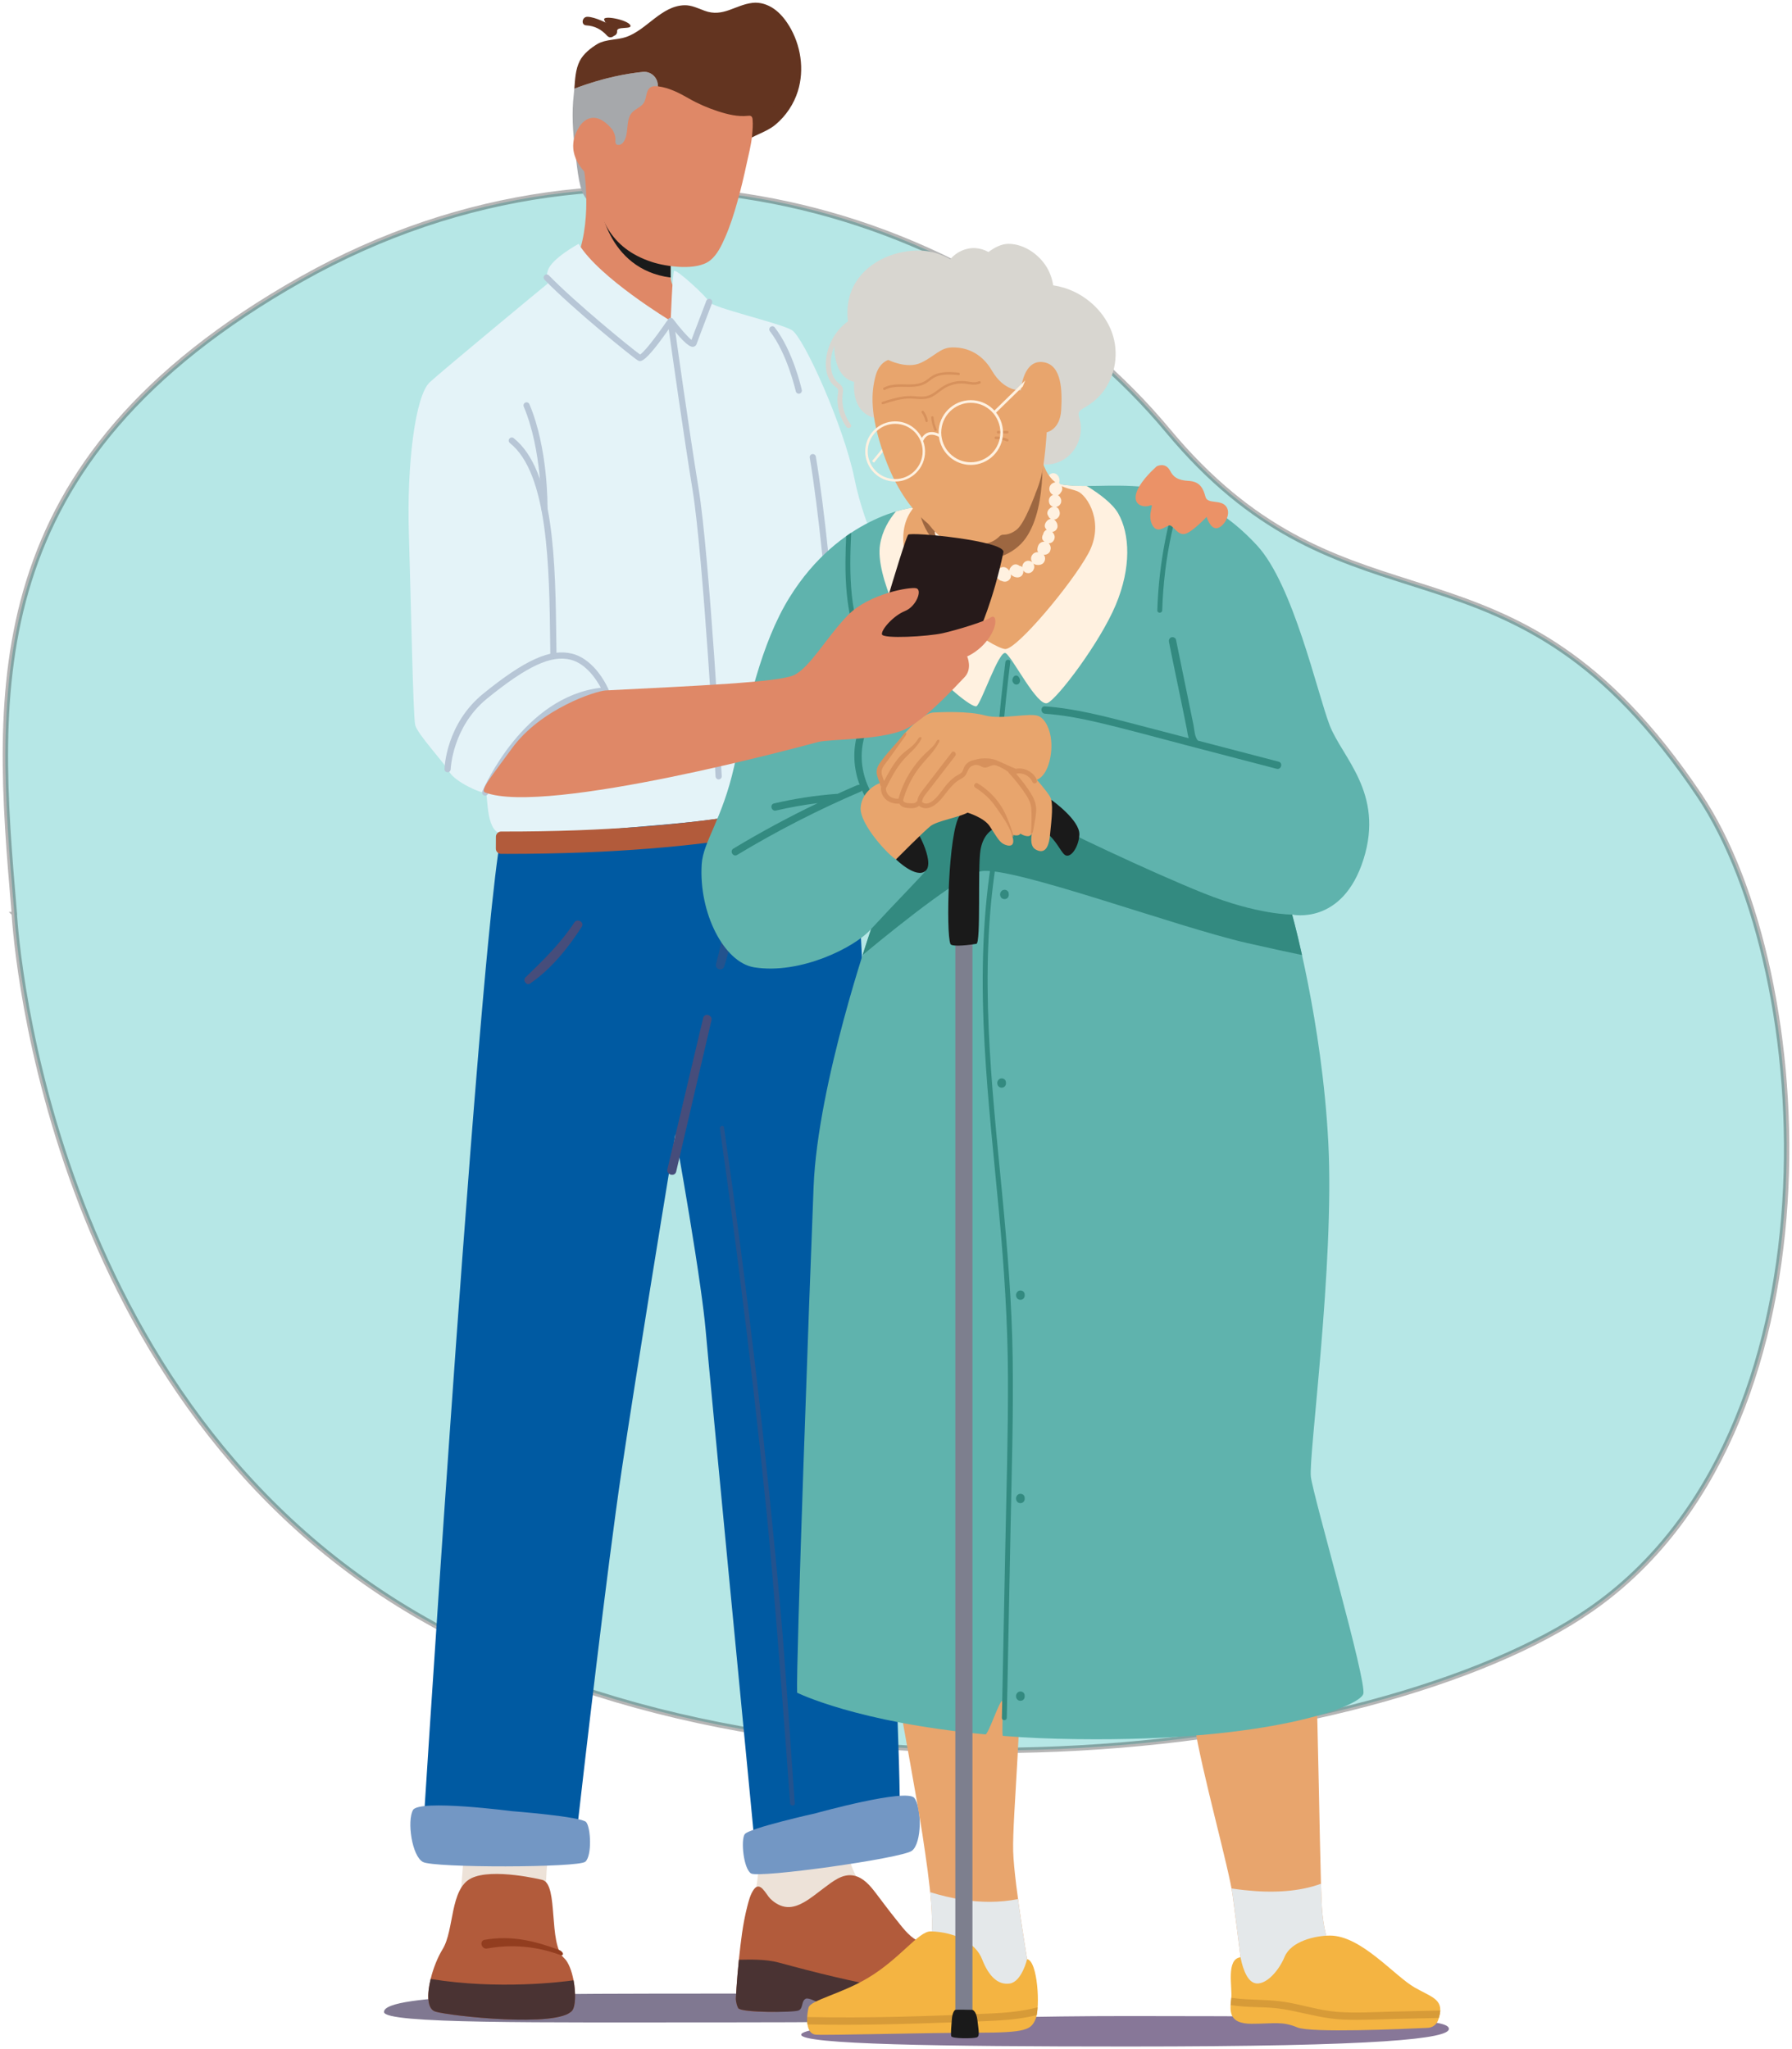 <svg width="334" height="382" viewBox="0 0 334 382" fill="none" xmlns="http://www.w3.org/2000/svg">
<g clip-path="url(#clip0_506_1562)">
<path opacity="0.29" d="M2.644 169.98L2.643 169.971L2.642 169.961C0.867 149.214 -0.85 128.276 5.413 108.251C11.665 88.26 25.894 69.123 56.144 52.059L55.898 51.623L56.144 52.059C116.586 17.96 183.663 39.395 217.69 80.307C233.477 99.288 248.24 103.98 262.958 108.658C264.262 109.072 265.565 109.486 266.869 109.91C274.87 112.513 282.879 115.481 291.11 121.102C299.339 126.721 307.815 135.008 316.711 148.27C327.795 164.793 334.603 194.525 332.676 224.277C330.749 254.026 320.1 283.638 296.448 300.039C276.603 313.801 238.809 324.264 197.26 326.04C155.723 327.815 110.546 320.901 75.937 300.022C41.348 279.155 23.021 246.661 13.341 219.349C8.501 205.696 5.826 193.347 4.362 184.413C3.629 179.947 3.2 176.335 2.953 173.841C2.83 172.594 2.752 171.627 2.706 170.973C2.683 170.645 2.667 170.396 2.657 170.23C2.652 170.146 2.649 170.083 2.647 170.042L2.644 169.995L2.644 169.984L2.644 169.981C2.644 169.98 2.644 169.98 2.144 170.003L2.644 169.98Z" fill="#05ACA9" stroke="black"/>
<path d="M119.805 13.404C117.011 13.687 112.403 14.463 107.041 16.533C107.012 16.899 106.983 17.265 106.94 17.624C106.533 21.098 106.763 24.608 107.192 28.067C107.42 29.919 107.589 31.852 107.95 33.676C108.213 34.999 108.627 36.58 109.702 37.483C109.871 37.624 110.055 37.747 110.254 37.842C112.68 38.987 117.84 37.918 122.098 36.678L122.614 16.033C122.654 14.485 121.341 13.248 119.812 13.404H119.805Z" fill="#A6A8AB"/>
<path d="M147.046 4.767C146.307 3.564 145.398 2.443 144.241 1.638C143.083 0.834 141.656 0.369 140.26 0.533C137.001 0.913 134.779 3.281 131.336 2.008C130.103 1.551 128.87 0.935 127.557 0.975C123.256 1.095 120.555 5.551 116.722 6.889C115.064 7.469 112.897 7.298 111.389 8.179C110.131 8.915 108.71 10.05 108.047 11.377C107.25 12.969 107.185 14.778 107.048 16.533C112.41 14.463 117.018 13.687 119.812 13.404C121.345 13.248 122.654 14.485 122.614 16.033L122.098 36.678C125.772 35.612 128.78 34.419 128.78 34.419C128.78 34.419 138.508 26.66 138.562 26.616C140.375 25.173 142.762 24.734 144.583 23.197C146.505 21.573 147.965 19.394 148.712 16.983C149.967 12.936 149.26 8.375 147.05 4.764L147.046 4.767Z" fill="#633420"/>
<path d="M71.572 375.057C71.572 371.54 101.084 371.634 136.218 371.634C171.356 371.634 189.694 371.406 189.265 374.55C188.995 376.533 170.4 377.001 135.263 377.001C100.125 377.001 71.568 377.298 71.568 375.057H71.572Z" fill="#807891"/>
<path d="M106.749 312.658C106.749 313.093 103.273 337.415 102.404 343.495C101.535 349.575 101.535 359.133 101.535 359.133L85.465 357.831C85.465 357.831 88.072 328.296 88.072 315.265C88.072 302.234 106.749 312.658 106.749 312.658Z" fill="#EDE2D8"/>
<path d="M140.195 327.422C140.195 327.857 141.497 340.018 141.497 345.663C141.497 351.308 139.759 357.824 139.759 357.824L164.948 358.694C164.948 358.694 159.302 350.442 158.433 346.968C157.564 343.495 159.302 318.738 159.302 318.738L140.192 327.426L140.195 327.422Z" fill="#EDE2D8"/>
<path d="M78.956 339.586L86.889 339.826L102.869 340.312L107.625 340.453C107.625 340.453 107.679 339.985 107.777 339.126C108.653 331.443 113.145 292.361 115.879 274C117.213 265.059 119.29 251.956 121.208 240.053C121.922 235.633 122.61 231.376 123.231 227.562C123.771 224.237 124.262 221.253 124.669 218.777C125.152 215.8 125.524 213.563 125.719 212.392C125.816 211.783 125.87 211.46 125.87 211.46C125.87 211.46 125.877 211.514 125.902 211.62C125.985 212.098 126.259 213.628 126.645 215.829C127.128 218.606 127.792 222.461 128.48 226.612C129.202 230.988 129.948 235.698 130.532 239.846C130.979 243.011 131.336 245.839 131.52 247.942C132.302 256.941 139.07 327.208 140.412 341.113C140.563 342.65 140.642 343.499 140.642 343.499C140.642 343.499 140.931 343.466 141.457 343.415C143.96 343.147 151.78 342.28 158.224 341.229C163.03 340.442 167.079 339.547 167.573 338.72C167.682 338.542 167.714 337.161 167.685 334.764C167.545 321.838 165.619 279.49 163.65 238.853C163.351 232.62 163.052 226.423 162.753 220.387C162.338 211.989 161.934 203.882 161.559 196.377C161.498 195.083 161.429 193.814 161.368 192.563C161.361 192.41 161.354 192.265 161.346 192.117C161.249 190.181 161.155 188.288 161.061 186.446C161.025 185.75 160.989 185.054 160.953 184.376C160.881 182.925 160.813 181.515 160.741 180.141C160.733 180 160.726 179.858 160.719 179.72C160.694 179.115 160.661 178.524 160.629 177.944C160.607 177.476 160.578 177.016 160.557 176.562C160.467 174.844 160.387 173.19 160.304 171.62C160.29 171.265 160.272 170.913 160.254 170.569C160.239 170.312 160.229 170.058 160.214 169.808C160.124 168.082 160.045 166.465 159.969 164.964C159.951 164.67 159.937 164.387 159.918 164.104C159.706 159.873 159.381 156.74 159.28 154.753C159.201 153.278 157.247 145.613 157.247 145.613L155.649 146.385L154.539 144.569C154.539 144.569 152.073 144.384 148.131 144.21C140.199 143.862 126.285 143.579 114.487 145.022C112.875 145.218 111.296 145.45 109.785 145.715C105.144 146.527 101.081 147.687 98.171 149.315C97.107 149.906 96.202 150.559 95.478 151.284C94.623 152.132 94.028 153.075 93.736 154.123C93.682 154.318 93.624 154.543 93.567 154.797C93.433 155.392 93.293 156.153 93.145 157.063C93.037 157.727 92.928 158.463 92.817 159.275C92.474 161.704 92.11 164.808 91.72 168.459C91.659 169.035 91.594 169.634 91.533 170.239C91.349 172.03 91.158 173.937 90.963 175.95C90.841 177.244 90.715 178.575 90.585 179.949C90.455 181.381 90.318 182.857 90.184 184.369C90.112 185.141 90.047 185.928 89.975 186.725C89.806 188.614 89.636 190.561 89.471 192.555C89.362 193.81 89.258 195.079 89.15 196.37C88.187 207.929 87.174 220.945 86.182 234.299C82.962 277.702 79.926 324.67 79.158 336.668C79.039 338.56 78.971 339.583 78.971 339.583L78.956 339.586Z" fill="#005AA2"/>
<path d="M137.152 372.595C137.152 372.595 137.152 373.465 137.585 374.332C138.017 375.202 146.707 375.202 147.576 374.767C148.445 374.332 148.445 372.595 149.314 372.16C150.183 371.725 154.524 374.767 158.869 375.202C163.214 375.637 178.196 376.286 185.364 375.202C186.723 374.999 187.534 373.465 187.102 370.858C187.066 370.645 187.019 370.442 186.961 370.246C186.327 368.07 184.354 367.059 180.366 365.862C178.765 365.38 177.168 364.887 175.621 364.256C173.909 363.56 172.463 362.545 170.854 361.682C169.286 360.841 168.06 359.1 166.95 357.73C165.67 356.152 164.472 354.514 163.239 352.9C162.19 351.53 160.979 350.054 159.215 349.655C157.03 349.162 155.145 350.79 153.497 352.008C152.282 352.907 151.117 353.894 149.801 354.633C148.856 355.163 147.8 355.569 146.722 355.503C145.535 355.431 144.443 354.793 143.592 353.963C142.748 353.136 141.684 350.533 140.48 352.248C139.831 353.172 139.532 354.394 139.258 355.471C138.436 358.687 138.054 362.023 137.718 365.322C137.314 369.303 137.152 372.592 137.152 372.592V372.595Z" fill="#B25B3B"/>
<path d="M137.152 372.595C137.152 372.595 137.152 373.465 137.585 374.332C138.017 375.202 148.009 375.202 148.878 374.767C149.747 374.332 149.31 373.03 150.179 372.595C151.048 372.16 154.524 374.767 158.866 375.202C163.21 375.637 178.192 376.286 185.36 375.202C186.719 374.999 187.531 373.465 187.098 370.858C187.062 370.645 187.015 370.442 186.957 370.246C184.664 370.503 171.907 371.823 165.597 370.641C158.649 369.339 152.35 367.816 145.186 365.862C142.654 365.173 139.773 365.3 137.715 365.322C137.311 369.303 137.148 372.592 137.148 372.592L137.152 372.595Z" fill="#4A3333"/>
<path d="M81.152 374.992C83.813 375.797 104.077 378.056 106.652 374.792C107.286 373.995 107.337 371.493 106.9 369.158C106.565 367.407 105.959 365.75 105.101 364.974C102.145 362.298 104.146 351.309 101.106 350.442C101.106 350.442 91.8 348.143 87.808 350.148C83.817 352.15 84.704 359.764 82.486 363.375C81.581 364.843 80.748 366.914 80.265 368.908C79.558 371.798 79.58 374.521 81.152 374.992Z" fill="#B25B3B"/>
<path d="M81.152 374.992C83.813 375.797 104.077 378.056 106.651 374.792C107.286 373.995 107.337 371.493 106.9 369.158C104.917 369.441 92.925 370.964 80.269 368.908C79.562 371.798 79.584 374.52 81.156 374.992H81.152Z" fill="#4A3333"/>
<path d="M90.336 361.609C95.214 360.757 99.494 361.751 104.146 363.473C105.076 363.817 105.249 364.735 104.301 364.39C99.92 362.813 95.369 362.4 90.787 363.23C89.726 363.422 89.276 361.794 90.339 361.606L90.336 361.609Z" fill="#923D1F"/>
<path d="M152.152 337.984C152.152 337.984 169.019 333.299 170.425 335.174C171.832 337.048 171.832 343.607 169.957 345.014C168.082 346.421 141.378 350.166 139.972 349.231C138.566 348.295 138.064 343.085 138.786 341.943C139.503 340.801 152.155 337.988 152.155 337.988L152.152 337.984Z" fill="#7397C4"/>
<path d="M95.456 337.632C95.456 337.632 78.098 335.366 76.969 337.422C75.841 339.474 76.764 345.968 78.819 347.095C80.871 348.223 107.838 348.176 109.1 347.048C110.358 345.924 110.12 340.696 109.248 339.663C108.375 338.633 95.456 337.629 95.456 337.629V337.632Z" fill="#7397C4"/>
<path d="M124.395 217.943C126.613 208.552 128.834 199.162 131.055 189.771C131.293 188.763 132.84 189.191 132.605 190.199C130.417 199.597 128.228 208.998 126.032 218.396C125.783 219.458 124.146 219.009 124.395 217.947V217.943Z" fill="#464D7B"/>
<path opacity="0.5" d="M134.945 210.166C137.127 225.252 139.103 240.368 140.87 255.509C142.654 270.828 144.234 286.168 145.597 301.531C146.365 310.174 147.497 327.513 148.132 336.167C148.171 336.722 147.306 336.722 147.266 336.167C146.148 320.932 144.392 297.024 142.867 281.821C141.342 266.618 139.611 251.441 137.671 236.285C136.568 227.642 135.4 219.005 134.17 210.38C134.098 209.876 134.87 209.658 134.942 210.166H134.945Z" fill="#464D7B"/>
<path d="M97.944 182.2C101.279 178.955 104.467 175.892 107.041 171.969C107.604 171.113 108.988 171.907 108.426 172.777C105.869 176.722 102.729 180.659 98.817 183.328C98.135 183.792 97.367 182.762 97.944 182.197V182.2Z" fill="#464D7B"/>
<path opacity="0.5" d="M133.528 179.398C134.116 177.204 134.643 175.007 134.87 172.759C135.259 170.685 135.594 168.597 135.796 166.468C136.204 162.197 136.272 157.904 136.063 153.622C136.016 152.629 137.542 152.636 137.603 153.622C137.992 159.927 137.826 166.602 136.709 172.987C139.258 171.164 141.306 169.024 141.865 165.616C142.561 161.396 142.056 157.03 141.793 152.792C141.731 151.788 143.242 151.817 143.339 152.792C143.826 157.582 144.551 163.125 143.083 167.813C141.998 171.28 139.171 173.47 136.247 175.373C135.897 176.994 135.479 178.593 134.989 180.152C134.679 181.131 133.254 180.728 133.456 179.731C133.478 179.622 133.503 179.514 133.525 179.405L133.528 179.398Z" fill="#464D7B"/>
<path d="M135.393 23.571C149.577 18.748 147.908 22.769 147.216 8.886C147.172 7.991 148.474 7.973 148.579 8.836C149.473 16.015 142.312 23.27 135.858 25.104C134.87 25.387 134.419 23.904 135.393 23.574V23.571Z" fill="#633420"/>
<path d="M97.742 59.603C98.019 59.875 98.632 60.568 99.498 61.587C106.529 69.824 130.435 99.331 130.615 99.37C130.709 99.385 133.921 67.841 134.585 61.329C134.66 60.578 134.704 60.162 134.704 60.162C134.567 59.995 134.239 59.777 133.82 59.527C132.641 58.824 130.716 57.932 130.189 57.649C129.443 57.25 128.715 56.811 128.033 56.3C127.878 56.184 127.727 56.065 127.575 55.938C126.616 55.136 125.787 54.139 125.293 52.979C125.109 52.551 125.026 52.141 124.997 51.735C124.965 51.253 124.997 50.767 124.997 50.234L124.99 47.994L124.979 45.684L123.97 47.577L121.799 43.755L120.656 41.736L118.237 37.454L115.478 32.581L112.536 31.754L108.887 31.892C108.887 31.892 109.074 33.052 109.19 34.858C109.262 36.011 109.305 37.428 109.258 38.98C109.129 42.678 108.458 47.138 106.316 50.59C105.948 51.188 105.534 51.757 105.069 52.286C104.286 53.334 103.511 54.186 102.768 54.89C102.487 55.151 102.213 55.397 101.942 55.615C101.243 56.199 100.59 56.648 100.003 57.011C97.85 58.349 96.649 58.519 97.742 59.6V59.603Z" fill="#DF8867"/>
<path d="M125.004 51.739L124.979 45.691L123.966 47.584L121.799 43.759L120.656 41.739L111.699 37.327C111.699 37.327 112.915 50.194 125.008 51.739H125.004Z" fill="#1A1A1A"/>
<path d="M140.174 25.282C140.174 25.304 140.17 25.329 140.166 25.351C140.001 27.073 139.521 28.828 139.164 30.514C138.659 32.881 138.1 35.235 137.448 37.566C136.806 39.857 136.085 42.145 135.122 44.321C134.455 45.825 133.651 47.544 132.32 48.577C129.793 50.539 124.135 49.694 121.536 48.849C113.531 46.246 111.35 40.245 110.657 33.541C110.657 33.541 104.344 29.383 107.935 23.687C109.02 21.961 110.701 21.421 112.428 22.566C113.023 22.961 113.546 23.465 114.007 24.006C114.393 24.459 114.707 25.293 114.714 25.895C114.721 26.355 114.544 27.037 115.32 27.019C115.763 27.008 116.124 26.649 116.344 26.265C117.263 24.658 116.564 22.356 117.8 20.985C118.446 20.267 119.509 19.974 120.014 19.147C120.559 18.255 120.346 16.899 121.208 16.312C121.637 16.018 122.199 16.033 122.715 16.102C124.741 16.373 126.587 17.327 128.34 18.331C130.074 19.325 131.902 20.119 133.806 20.739C135.605 21.323 137.487 21.787 139.366 21.591C139.593 21.566 139.845 21.54 140.029 21.678C140.21 21.816 140.253 22.07 140.271 22.294C140.357 23.28 140.267 24.303 140.17 25.278L140.174 25.282Z" fill="#DF8867"/>
<path d="M109.493 3.129C112.468 3.219 118.655 7.817 112.81 4.137C112.752 3.999 112.695 3.865 112.63 3.731C112.136 2.719 116.996 3.687 117.48 4.702C117.887 5.558 114.909 4.844 115.013 5.783C115.067 6.265 114.775 6.577 114.418 6.686C114.105 7.001 113.539 7.095 113.149 6.657C112.111 5.489 110.827 4.818 109.266 4.731C108.224 4.673 108.476 3.1 109.493 3.132V3.129Z" fill="#633420"/>
<path d="M107.849 45.463C111.631 51.761 125.008 59.828 125.008 59.828C125.008 59.828 125.329 51.039 125.625 50.514C125.92 49.988 131.664 55.238 132.184 56.286C132.706 57.334 145.362 60.223 147.58 61.532C149.797 62.845 157.297 79.498 159.251 89.207C161.209 98.917 166.477 109.105 168.042 109.497C169.607 109.892 164.829 110.396 166.005 112.234L165.767 120.9C163.286 121.161 156.19 125.82 156.06 126.607C155.931 127.394 156.843 144.982 156.713 147.074C156.583 149.166 137.123 152.473 127.118 153.412C117.072 154.358 96.538 156.062 93.419 155.439C90.3 154.815 91.082 147.48 90.43 147.734C89.777 147.991 84.819 145.762 83.773 143.923C82.731 142.085 77.77 136.839 77.381 135.135C76.988 133.431 76.598 112.144 76.205 99.367C75.812 86.59 77.381 73.733 80.121 71.238C82.861 68.744 101.257 53.526 101.91 53.001C102.563 52.475 101.452 52.674 102.105 50.441C102.757 48.211 107.845 45.456 107.845 45.456L107.849 45.463Z" fill="#E4F3F8"/>
<path d="M133.943 145.294C133.64 145.294 133.388 145.055 133.37 144.746C133.348 144.337 131.098 103.699 129.075 91.278C127.377 80.854 125.3 66.093 124.64 61.373C120.097 67.863 119.372 67.46 118.889 67.188C118.006 66.695 106.792 57.616 101.485 52.142C101.265 51.913 101.268 51.547 101.495 51.326C101.723 51.105 102.087 51.108 102.307 51.337C107.203 56.387 117.753 65.016 119.307 66.09C119.899 65.731 121.63 63.722 124.255 59.911C124.438 59.647 124.759 59.527 125.066 59.6C125.376 59.672 125.603 59.926 125.646 60.245C126.086 63.414 128.372 79.806 130.211 91.093C132.245 103.576 134.498 144.275 134.52 144.685C134.538 145.004 134.293 145.276 133.979 145.294C133.968 145.294 133.957 145.294 133.947 145.294H133.943Z" fill="#B7C6D6"/>
<path d="M129.097 64.654C128.679 64.654 127.604 64.255 124.547 60.176C124.356 59.922 124.406 59.56 124.658 59.367C124.911 59.175 125.271 59.226 125.462 59.48C126.656 61.072 128.181 62.834 128.884 63.356C129.126 62.678 129.659 61.282 130.388 59.386C130.889 58.077 131.376 56.804 131.643 56.086C131.754 55.785 132.086 55.637 132.382 55.745C132.681 55.858 132.833 56.188 132.721 56.489C132.458 57.206 131.964 58.49 131.462 59.803C130.763 61.626 129.973 63.697 129.861 64.066C129.771 64.375 129.537 64.589 129.241 64.643C129.205 64.65 129.155 64.657 129.093 64.657L129.097 64.654Z" fill="#B7C6D6"/>
<path d="M90.43 148.318C90.354 148.318 90.278 148.303 90.202 148.271C89.91 148.144 89.777 147.803 89.903 147.513C90.217 146.78 97.619 129.859 111.988 128.213C111.231 126.792 109.284 123.714 106.342 122.974C102.743 122.067 98.236 124.167 90.794 130.211C84.307 135.479 84.001 143.318 83.997 143.398C83.986 143.709 83.734 143.96 83.424 143.96C83.42 143.96 83.413 143.96 83.406 143.96C83.088 143.949 82.84 143.684 82.847 143.365C82.858 143.024 83.157 134.924 90.069 129.312C97.829 123.01 102.617 120.846 106.619 121.854C111.022 122.959 113.308 128.26 113.401 128.485L113.715 129.232L112.911 129.29C98.694 130.301 91.032 147.796 90.956 147.973C90.862 148.191 90.65 148.321 90.43 148.321V148.318Z" fill="#B7C6D6"/>
<path d="M103.147 122.778C102.833 122.778 102.577 122.524 102.574 122.209L102.545 119.845C102.379 105.773 102.177 88.265 95.031 82.587C94.782 82.387 94.738 82.025 94.937 81.775C95.131 81.524 95.496 81.481 95.744 81.68C103.32 87.699 103.518 104.769 103.695 119.83L103.724 122.191C103.727 122.51 103.475 122.771 103.158 122.778H103.15H103.147Z" fill="#B7C6D6"/>
<path d="M101.474 95.447H101.463C101.146 95.444 100.893 95.179 100.897 94.86C100.897 94.751 101.03 83.852 97.616 75.799C97.493 75.506 97.627 75.165 97.919 75.042C98.214 74.918 98.55 75.052 98.672 75.346C102.184 83.631 102.054 94.421 102.047 94.878C102.044 95.193 101.784 95.447 101.474 95.447Z" fill="#B7C6D6"/>
<path d="M157.232 146.867C156.929 146.867 156.677 146.632 156.659 146.324C156.637 145.914 154.276 105.258 150.926 85.317C150.872 85.001 151.085 84.704 151.398 84.65C151.712 84.599 152.008 84.809 152.062 85.125C155.419 105.128 157.788 145.849 157.809 146.258C157.827 146.577 157.586 146.849 157.268 146.867C157.257 146.867 157.247 146.867 157.236 146.867H157.232Z" fill="#B7C6D6"/>
<path d="M148.881 73.395C148.618 73.395 148.38 73.211 148.319 72.942C148.304 72.873 146.74 65.93 143.502 61.757C143.307 61.507 143.35 61.141 143.599 60.945C143.851 60.749 144.212 60.792 144.407 61.046C147.807 65.43 149.375 72.395 149.44 72.692C149.509 73.004 149.314 73.312 149.004 73.381C148.961 73.392 148.921 73.395 148.878 73.395H148.881Z" fill="#B7C6D6"/>
<path d="M155.004 116.331C154.906 116.331 154.809 116.306 154.719 116.255C154.445 116.096 154.348 115.744 154.506 115.469C154.614 115.28 157.192 110.864 163.373 109.515C163.683 109.446 163.989 109.646 164.058 109.957C164.126 110.269 163.928 110.577 163.618 110.646C157.957 111.883 155.527 116.005 155.505 116.045C155.397 116.23 155.206 116.335 155.007 116.335L155.004 116.331Z" fill="#B7C6D6"/>
<path d="M94.436 159.173C94.086 159.173 93.736 159.173 93.386 159.173C92.853 159.173 92.416 158.735 92.42 158.198L92.431 155.975C92.431 155.439 92.871 155.011 93.404 155.011C133.694 155.112 152.743 149.028 156.8 147.535C157.279 147.357 157.806 147.589 158.011 148.057L158.909 150.102C159.132 150.613 158.891 151.204 158.372 151.4C154.095 153.028 135.227 159.177 94.443 159.177L94.436 159.173Z" fill="#B25B3B"/>
<path d="M149.329 379.292C149.329 381.108 175.228 381.5 210.149 381.5C257.672 381.5 270.058 380.028 270.058 378.208C270.058 376.391 260.193 375.822 210.481 375.822C175.56 375.822 149.329 377.472 149.329 379.292Z" fill="#877798"/>
<path d="M191.987 368.495C191.987 368.495 189.027 351.432 188.84 345.101C188.656 338.774 190.689 319.601 190.322 300.617C189.95 281.633 160.708 279.773 160.708 279.773C160.708 279.773 170.548 332.817 171.922 341.936C173.295 351.055 174.59 359.804 172.924 364.829C171.258 369.854 184.213 375.985 188.1 375.34C191.987 374.695 191.987 368.491 191.987 368.491V368.495Z" fill="#E8A56D"/>
<path d="M173.368 352.73C175.34 353.339 177.348 353.821 179.386 354.133C182.818 354.659 186.345 354.695 189.745 354.017C190.675 360.938 191.987 368.494 191.987 368.494C191.987 368.494 191.987 374.694 188.101 375.343C184.214 375.989 171.258 369.858 172.924 364.832C173.909 361.867 173.854 357.599 173.368 352.73Z" fill="#E4E8EA"/>
<path d="M191.436 365.206C191.436 365.206 190.451 369.405 188.216 369.753C185.98 370.097 184.257 368.349 183.053 365.246C181.848 362.139 178.001 360.163 173.498 360.036C171.204 359.97 167.793 365.144 161.685 368.766C156.702 371.718 151.041 372.871 150.699 374.256C150.356 375.641 150.01 379.14 152.076 379.292C154.142 379.444 172.549 378.926 181.931 378.926C191.313 378.926 192.175 378.407 193.033 376.33C193.895 374.252 193.43 365.543 191.436 365.206Z" fill="#F4B442"/>
<path d="M184.632 375.347C187.599 375.22 190.52 374.937 193.383 374.191C193.354 374.745 193.303 375.242 193.224 375.648C190.92 376.21 188.566 376.504 186.186 376.642C183.034 376.826 179.876 376.906 176.725 377.022C170.339 377.254 163.953 377.443 157.564 377.45C155.209 377.45 152.858 377.428 150.508 377.378C150.439 376.932 150.425 376.457 150.45 376C161.844 376.254 173.252 375.837 184.632 375.344V375.347Z" fill="#D79B38"/>
<path d="M249.278 365.674C249.278 365.674 246.902 363.078 246.386 355.638C245.871 348.198 245.525 293.162 243.805 291.781C242.085 290.396 223.324 294.203 221.258 295.762C219.192 297.321 221.431 313.412 222.636 321.548C223.84 329.681 229.086 348.372 229.732 353.219C230.381 358.063 231.542 367.468 231.542 367.468C231.542 367.468 230.536 373.639 234.848 375.198C239.157 376.758 249.278 365.681 249.278 365.681V365.674Z" fill="#E8A56D"/>
<path d="M229.537 352.034C230.287 352.146 231.041 352.248 231.798 352.331C234.43 352.621 237.091 352.73 239.73 352.512C241.933 352.331 244.129 351.921 246.206 351.156C246.264 353.201 246.325 354.753 246.386 355.634C246.902 363.074 249.278 365.67 249.278 365.67C249.278 365.67 239.161 376.747 234.848 375.188C230.539 373.629 231.542 367.458 231.542 367.458C231.542 367.458 230.381 358.052 229.732 353.208C229.689 352.878 229.62 352.48 229.537 352.026V352.034Z" fill="#E4E8EA"/>
<path d="M268.042 376.591C267.75 377.414 266.997 377.979 266.131 378.019C261.206 378.255 244.328 378.984 241.836 377.95C238.912 376.739 237.535 377.258 233.229 377.258C228.928 377.258 229.227 374.843 229.483 372.584C229.728 370.423 228.463 365.199 231.217 364.862C231.217 364.862 231.805 368.495 233.399 369.47C235.371 370.677 238.216 367.722 239.424 364.789C240.628 361.856 245.179 360.819 247.894 360.819C253.706 360.819 259.901 368.353 263.69 370.51C267.112 372.461 269.409 372.722 268.042 376.591Z" fill="#F4B442"/>
<path d="M235.631 374.205C233.947 374.143 232.259 374.122 230.583 373.933C230.179 373.886 229.775 373.832 229.371 373.774C229.393 373.382 229.44 372.983 229.487 372.584C229.494 372.53 229.498 372.472 229.501 372.414C229.57 372.425 229.642 372.436 229.71 372.447C233.006 372.911 236.345 372.668 239.63 373.215C242.857 373.755 245.99 374.792 249.264 375.043C252.65 375.3 256.082 375.072 259.475 374.995C262.464 374.927 265.45 374.861 268.439 374.792C268.421 375.188 268.331 375.648 268.172 376.174C265.688 376.228 263.204 376.286 260.719 376.341C257.279 376.417 253.818 376.62 250.378 376.478C247.046 376.341 243.881 375.46 240.632 374.796C238.977 374.455 237.322 374.263 235.631 374.201V374.205Z" fill="#D79B38"/>
<path d="M170.007 94.639C170.007 94.639 156.576 96.165 147.147 111.379C141.843 119.936 139.352 131.672 136.831 142.886C134.599 152.825 131.041 156.893 130.781 161.135C130.233 170.159 134.92 179.405 140.552 180.322C149.159 181.722 159.399 176.577 162.36 173.18C162.36 173.18 152.419 201.841 151.643 221.181C150.868 240.52 148.337 310.863 148.571 315.544C148.571 315.544 159.713 321.102 183.676 323.321C184.178 323.369 186.287 317.009 186.799 317.053C187.059 317.074 186.669 323.575 186.929 323.593C191.447 323.96 195.431 324.126 200.814 324.199C236.644 324.667 253.396 318.115 254.096 315.776C254.795 313.438 244.789 279.044 244.324 275.302C243.859 271.56 248.745 235.763 247.58 213.07C246.415 190.376 240.834 170.489 240.834 170.489C240.834 170.489 250.209 172.596 254.132 160.196C258.051 147.796 250.14 141.244 247.814 135.164C245.489 129.08 241.039 109.008 234.318 101.709C219.892 86.035 205.422 92.119 197.01 90.136C188.602 88.152 170.007 94.639 170.007 94.639Z" fill="#5FB3AD"/>
<path d="M162.363 173.18C166.895 168.27 172.167 162.911 172.546 162.302C173.04 161.515 170.231 153.575 171.532 152.944C172.834 152.313 178.069 150.58 181.563 150.265C185.057 149.949 191.389 150.896 194.306 152.629C197.223 154.362 214.116 162.4 224.302 166.497C234.488 170.594 240.834 170.489 240.834 170.489C240.834 170.489 241.623 173.306 242.673 178.031C240.282 177.538 236.976 176.827 232.44 175.794C219.261 172.799 188.728 161.454 182.919 162.397C179.577 162.94 169.08 171.156 160.773 178.034C161.563 175.525 162.19 173.683 162.363 173.172V173.18Z" fill="#338A80"/>
<path d="M194.775 131.676C200.497 132.085 206.053 133.568 211.588 135.011L221.561 137.615C221.388 137.063 221.294 136.48 221.197 135.892C220.977 134.598 218.096 120.936 217.876 119.642C217.815 119.276 217.974 118.902 218.352 118.797C218.68 118.706 219.131 118.909 219.192 119.276L222.47 135.269C222.621 136.164 222.665 137.328 223.27 138.061C225.073 138.532 226.872 139 228.675 139.471C231.888 140.309 235.101 141.15 238.313 141.987C239.164 142.208 238.804 143.535 237.949 143.314C232.328 141.846 226.703 140.377 221.082 138.913C215.515 137.459 209.962 135.907 204.359 134.605C201.2 133.873 198.009 133.282 194.775 133.05C193.902 132.988 193.895 131.61 194.775 131.676Z" fill="#338A80"/>
<path d="M159.59 137.676C159.821 136.657 160.189 135.678 160.47 134.678C160.769 133.608 160.899 132.546 160.888 131.436C160.863 128.909 160.571 126.371 160.391 123.851C160.329 122.97 161.696 122.974 161.757 123.851C161.912 126.012 162.096 128.177 162.215 130.341C162.269 131.353 162.277 132.361 162.143 133.365C162.002 134.399 161.692 135.385 161.382 136.375C160.849 138.071 160.531 139.754 160.611 141.538C160.683 143.166 161.051 144.794 161.678 146.298C162.406 148.05 163.499 149.627 164.876 150.925C165.518 151.53 164.552 152.502 163.91 151.896C161.39 149.518 159.803 146.266 159.356 142.828C159.136 141.113 159.204 139.369 159.59 137.68V137.676Z" fill="#338A80"/>
<path d="M136.698 158.187C141.796 155.112 147.035 152.292 152.401 149.717C149.79 150.04 147.198 150.5 144.63 151.099C143.776 151.298 143.408 149.975 144.266 149.772C148.103 148.876 152 148.285 155.923 147.988C155.981 147.984 156.035 147.988 156.086 147.995C157.301 147.444 158.519 146.9 159.749 146.374C160.092 146.229 160.477 146.273 160.683 146.621C160.852 146.907 160.777 147.415 160.438 147.56C152.494 150.957 144.789 154.906 137.386 159.373C136.629 159.83 135.941 158.64 136.698 158.187Z" fill="#338A80"/>
<path d="M158.75 110.773C159.017 113.424 159.551 116.038 160.423 118.55C160.618 119.109 159.738 119.348 159.543 118.793C157.423 112.706 157.43 106.324 157.712 99.95C158.022 99.729 158.332 99.519 158.642 99.312C158.465 103.134 158.364 106.955 158.75 110.77V110.773Z" fill="#338A80"/>
<path d="M217.173 106.484C216.877 108.906 216.694 111.339 216.618 113.775C216.6 114.363 215.688 114.366 215.706 113.775C215.936 106.379 217.184 99.022 219.405 91.967C219.693 92.054 219.982 92.141 220.27 92.239C218.806 96.879 217.761 101.655 217.169 106.484H217.173Z" fill="#338A80"/>
<path d="M187.387 123.42C187.459 122.843 188.371 122.836 188.299 123.42C187.159 132.499 186.388 141.621 185.995 150.762C185.97 151.349 185.057 151.353 185.083 150.762C185.479 141.621 186.247 132.499 187.387 123.42Z" fill="#338A80"/>
<path d="M183.518 194.985C182.887 183.582 182.98 172.11 184.744 160.801C184.834 160.221 185.717 160.453 185.627 161.033C182.454 181.417 184.816 202.069 186.774 222.446C187.758 232.678 188.602 242.913 188.746 253.196C188.894 263.663 188.569 274.135 188.36 284.599C188.122 296.469 187.884 308.34 187.65 320.214C187.639 320.802 186.727 320.816 186.737 320.225C186.95 309.627 187.163 299.025 187.372 288.427C187.585 277.851 187.906 267.271 187.866 256.695C187.826 246.383 187.141 236.122 186.186 225.858C185.227 215.572 184.091 205.3 183.521 194.985H183.518Z" fill="#338A80"/>
<path d="M188.688 126.828C188.681 126.752 188.696 126.676 188.71 126.6C188.721 126.542 188.742 126.495 188.764 126.44C188.789 126.382 188.811 126.328 188.843 126.277C188.883 126.219 188.926 126.161 188.973 126.107C189.009 126.067 189.056 126.03 189.099 126.005C189.125 125.991 189.146 125.983 189.172 125.969C189.2 125.958 189.226 125.943 189.251 125.936C189.391 125.904 189.539 125.922 189.665 125.998C189.763 126.056 189.828 126.132 189.889 126.223C189.94 126.291 189.983 126.368 190.019 126.447C190.051 126.516 190.087 126.592 190.102 126.669C190.116 126.741 190.131 126.821 190.127 126.893C190.123 126.962 190.116 127.035 190.095 127.104C190.073 127.169 190.044 127.241 190.004 127.299C189.903 127.441 189.774 127.56 189.597 127.597C189.42 127.633 189.233 127.611 189.081 127.51C188.977 127.441 188.926 127.383 188.854 127.285C188.84 127.267 188.833 127.241 188.822 127.22C188.804 127.194 188.779 127.169 188.768 127.144C188.71 127.028 188.692 126.951 188.681 126.821L188.688 126.828Z" fill="#338A80"/>
<path d="M186.435 166.515C186.453 166.428 186.492 166.338 186.539 166.262C186.611 166.146 186.694 166.066 186.806 165.99C186.878 165.942 186.965 165.906 187.048 165.892C187.185 165.866 187.285 165.866 187.423 165.892C187.448 165.895 187.473 165.903 187.498 165.913C187.556 165.935 187.617 165.957 187.668 165.993C187.772 166.062 187.859 166.142 187.92 166.251C187.938 166.28 187.949 166.309 187.96 166.341C187.971 166.37 187.985 166.399 187.992 166.428C188.007 166.49 188.017 166.559 188.017 166.624C188.017 166.639 188.014 166.653 188.01 166.668C188.021 166.726 188.028 166.784 188.025 166.842C188.014 166.979 187.989 167.092 187.92 167.211C187.859 167.328 187.765 167.415 187.657 167.487C187.606 167.52 187.549 167.541 187.491 167.563C187.462 167.574 187.437 167.585 187.408 167.589C187.271 167.61 187.159 167.618 187.022 167.589C186.81 167.541 186.608 167.378 186.51 167.182C186.481 167.121 186.453 167.059 186.435 166.994C186.417 166.929 186.409 166.86 186.402 166.795C186.391 166.7 186.406 166.602 186.427 166.515H186.435Z" fill="#338A80"/>
<path d="M185.908 201.667C185.926 201.58 185.966 201.489 186.013 201.413C186.085 201.297 186.168 201.217 186.28 201.141C186.352 201.094 186.438 201.058 186.521 201.043C186.658 201.018 186.759 201.018 186.896 201.043C186.921 201.047 186.947 201.054 186.972 201.065C187.03 201.087 187.091 201.109 187.141 201.145C187.246 201.214 187.332 201.293 187.394 201.402C187.412 201.431 187.423 201.46 187.433 201.493C187.444 201.522 187.459 201.551 187.466 201.58C187.48 201.642 187.491 201.71 187.491 201.776C187.491 201.79 187.488 201.805 187.484 201.819C187.495 201.877 187.502 201.935 187.498 201.993C187.487 202.131 187.462 202.243 187.394 202.363C187.332 202.479 187.239 202.566 187.131 202.639C187.08 202.671 187.019 202.693 186.965 202.715C186.936 202.726 186.911 202.733 186.882 202.74C186.745 202.762 186.633 202.769 186.496 202.74C186.283 202.693 186.081 202.53 185.984 202.334C185.955 202.272 185.926 202.211 185.908 202.146C185.89 202.08 185.883 202.011 185.876 201.946C185.865 201.852 185.879 201.754 185.901 201.667H185.908Z" fill="#338A80"/>
<path d="M189.402 241.209C189.42 241.122 189.46 241.032 189.507 240.955C189.579 240.839 189.662 240.76 189.773 240.684C189.846 240.636 189.932 240.6 190.015 240.586C190.152 240.56 190.253 240.56 190.39 240.586C190.415 240.589 190.441 240.597 190.466 240.607C190.523 240.629 190.585 240.651 190.635 240.687C190.74 240.756 190.826 240.836 190.888 240.945C190.906 240.974 190.916 241.003 190.927 241.035C190.938 241.064 190.953 241.093 190.96 241.122C190.974 241.184 190.985 241.253 190.985 241.318C190.985 241.333 190.981 241.347 190.978 241.362C190.989 241.42 190.996 241.478 190.992 241.536C190.981 241.673 190.956 241.786 190.888 241.905C190.826 242.021 190.733 242.108 190.624 242.181C190.574 242.214 190.516 242.235 190.459 242.257C190.43 242.268 190.404 242.279 190.376 242.282C190.239 242.304 190.13 242.311 189.99 242.282C189.777 242.235 189.575 242.072 189.478 241.876C189.449 241.815 189.42 241.753 189.402 241.688C189.384 241.623 189.377 241.554 189.37 241.488C189.359 241.394 189.373 241.296 189.395 241.209H189.402Z" fill="#338A80"/>
<path d="M189.402 279.113C189.42 279.026 189.46 278.935 189.507 278.859C189.579 278.743 189.662 278.663 189.773 278.587C189.846 278.54 189.932 278.504 190.015 278.489C190.152 278.464 190.253 278.464 190.39 278.489C190.415 278.493 190.441 278.5 190.466 278.511C190.523 278.533 190.585 278.554 190.635 278.591C190.74 278.66 190.826 278.739 190.888 278.848C190.906 278.877 190.916 278.906 190.927 278.939C190.938 278.968 190.953 278.997 190.96 279.026C190.974 279.087 190.985 279.156 190.985 279.222C190.985 279.236 190.981 279.251 190.978 279.265C190.989 279.323 190.996 279.381 190.992 279.439C190.981 279.577 190.956 279.689 190.888 279.809C190.826 279.925 190.733 280.012 190.624 280.084C190.574 280.117 190.516 280.139 190.459 280.161C190.43 280.171 190.404 280.182 190.376 280.186C190.239 280.208 190.13 280.215 189.99 280.186C189.777 280.139 189.575 279.976 189.478 279.78C189.449 279.718 189.42 279.657 189.402 279.591C189.384 279.526 189.377 279.457 189.37 279.392C189.359 279.298 189.373 279.2 189.395 279.113H189.402Z" fill="#338A80"/>
<path d="M189.402 315.961C189.42 315.874 189.46 315.783 189.507 315.707C189.579 315.591 189.662 315.512 189.773 315.435C189.846 315.388 189.932 315.352 190.015 315.338C190.152 315.312 190.253 315.312 190.39 315.338C190.415 315.341 190.441 315.348 190.466 315.359C190.523 315.381 190.585 315.403 190.635 315.439C190.74 315.508 190.826 315.588 190.888 315.696C190.906 315.725 190.916 315.754 190.927 315.787C190.938 315.816 190.953 315.845 190.96 315.874C190.974 315.936 190.985 316.005 190.985 316.07C190.985 316.084 190.981 316.099 190.978 316.113C190.989 316.171 190.996 316.229 190.992 316.287C190.981 316.425 190.956 316.538 190.888 316.657C190.826 316.773 190.733 316.86 190.624 316.933C190.574 316.965 190.516 316.987 190.459 317.009C190.43 317.02 190.404 317.031 190.376 317.034C190.239 317.056 190.13 317.063 189.99 317.034C189.777 316.987 189.575 316.824 189.478 316.628C189.449 316.567 189.42 316.505 189.402 316.44C189.384 316.374 189.377 316.306 189.37 316.24C189.359 316.146 189.373 316.048 189.395 315.961H189.402Z" fill="#338A80"/>
<path d="M195.265 89.091C195.323 88.856 195.46 88.613 195.647 88.457C195.903 88.243 196.21 88.159 196.538 88.232C197.017 88.341 197.378 88.794 197.443 89.276C197.558 89.646 197.436 90.07 197.19 90.364C196.855 90.763 196.228 90.817 195.813 90.513C195.37 90.186 195.132 89.635 195.265 89.091Z" fill="#FFF1E0"/>
<path d="M155.357 62.837C156.046 61.681 156.962 60.68 158.044 59.893C157.78 57.7 158.033 55.47 159.032 53.465C161.231 49.041 166.218 46.83 170.764 46.703C174.399 46.601 176.894 48.222 177.107 48.331C178.253 46.964 180.038 46.141 181.827 46.257C182.685 46.311 183.5 46.572 184.232 46.978C185.321 46.177 186.593 45.463 187.938 45.456C191.054 45.441 194.108 47.722 195.449 50.455C195.878 51.326 196.156 52.246 196.296 53.186C196.996 53.294 197.688 53.45 198.37 53.661C202.166 54.843 205.458 57.696 207.02 61.391C208.53 64.962 208.159 69.157 206.035 72.406C204.961 74.048 203.562 75.172 201.882 76.133C201.315 76.456 200.922 76.8 201.067 77.511C201.178 78.055 201.359 78.566 201.424 79.121C201.532 80.067 201.424 81.042 201.132 81.949C200.465 84.015 198.882 85.694 196.794 86.318C195.326 86.756 193.758 86.669 192.359 86.125C189.42 88.497 185.14 88.595 182.122 86.183C181.336 85.556 180.662 84.784 180.15 83.914C179.919 83.522 179.735 83.109 179.566 82.688C179.476 82.467 179.389 82.206 179.234 82.014C179 81.72 178.704 81.775 178.372 81.811C176.472 82.017 174.586 81.397 173.079 80.237C171.655 79.139 170.635 77.598 170.238 75.861C169.394 76.876 168.392 77.823 167.054 78.004C166.333 78.102 165.597 77.964 164.999 77.616C164.948 77.67 164.891 77.721 164.804 77.75C163.218 78.316 161.469 77.572 160.441 76.3C159.291 74.875 159.089 72.96 159.19 71.184C157.64 70.861 156.572 69.567 156.05 68.076C155.736 67.181 155.541 66.18 155.505 65.227C155.494 64.955 155.512 64.694 155.552 64.44C154.903 65.941 154.658 67.598 155 69.204C155.195 70.121 155.606 70.857 156.338 71.445C156.645 71.688 156.94 71.949 157.063 72.337C157.196 72.754 157.088 73.178 157.045 73.599C156.828 75.578 157.391 77.54 158.559 79.135C158.905 79.61 158.116 80.067 157.773 79.599C156.832 78.308 156.27 76.789 156.122 75.198C156.086 74.824 156.078 74.443 156.096 74.07C156.115 73.656 156.255 73.207 156.223 72.797C156.19 72.38 155.779 72.177 155.494 71.934C155.206 71.688 154.961 71.394 154.759 71.075C153.234 68.66 153.987 65.136 155.354 62.834L155.357 62.837Z" fill="#D8D6D0"/>
<path d="M195.229 131.059C193.368 131.868 188.663 122.43 187.433 121.752C186.204 121.074 182.822 131.342 181.982 131.654C181.141 131.966 175.672 127.553 172.3 123.184C168.925 118.815 163.124 107.321 164.018 101.575C164.429 98.942 165.716 96.843 166.996 95.335C168.853 94.769 170.007 94.639 170.007 94.639C170.007 94.639 188.602 88.156 197.01 90.135C198.647 90.52 200.515 90.6 202.566 90.596C205 92.104 207.394 93.906 208.415 95.705C210.586 99.526 210.896 105.762 207.95 112.782C205.004 119.801 197.093 130.251 195.232 131.059H195.229Z" fill="#FFF1E0"/>
<path d="M172.073 93.134C172.073 93.134 166.56 95.857 168.954 104.425C170.873 111.295 185.187 120.991 187.387 120.991C189.586 120.991 199.729 108.895 202.841 103.185C205.956 97.474 202.657 92.318 200.825 91.582C198.993 90.846 195.838 91.031 194.302 86.057C192.766 81.082 172.07 93.134 172.07 93.134H172.073Z" fill="#E8A56D"/>
<path d="M194.072 81.844C194.072 81.844 195.528 94.149 191.183 100.313C186.839 106.48 174.907 106.009 171.796 96.887C168.684 87.768 194.072 81.844 194.072 81.844Z" fill="#9D6741"/>
<path d="M162.889 86.256C162.983 86.144 165.161 83.533 165.54 82.935L165.15 82.685C164.79 83.258 162.558 85.93 162.536 85.955L162.889 86.252V86.256Z" fill="#FFF1E0"/>
<path d="M193.899 89.385C193.899 89.385 191.281 100.034 183.027 100.792C174.774 101.553 168.219 94.918 164.66 84.555C162.14 77.213 162.352 73.167 163.207 70.023C163.881 67.54 165.558 67.101 165.558 67.101C165.558 67.101 169.016 68.838 171.608 67.645C174.201 66.448 175.21 64.799 177.482 64.763C181.358 64.701 183.662 66.992 184.848 69.045C187.199 73.116 190.282 72.736 190.282 72.736C190.282 72.736 190.679 66.757 194.652 67.547C197.872 68.185 198.002 72.761 197.785 76.456C197.569 80.15 195.085 80.585 195.085 80.585C195.085 80.585 194.728 86.963 193.895 89.385H193.899Z" fill="#E8A56D"/>
<path d="M164.469 74.907C165.734 74.501 167.007 74.099 168.327 73.921C168.969 73.834 169.61 73.809 170.256 73.849C170.898 73.889 171.54 73.968 172.181 73.925C173.415 73.841 174.291 73.058 175.246 72.362C176.18 71.68 177.24 71.234 178.387 71.082C179.029 70.999 179.667 71.021 180.305 71.115C181.008 71.216 181.78 71.398 182.454 71.079C182.717 70.955 182.948 71.351 182.685 71.474C181.567 72 180.348 71.474 179.184 71.485C177.972 71.496 176.786 71.869 175.78 72.543C174.85 73.167 174.024 74.008 172.902 74.276C171.651 74.574 170.35 74.222 169.08 74.302C167.537 74.4 166.052 74.882 164.588 75.35C164.307 75.44 164.188 74.998 164.465 74.907H164.469Z" fill="#D7915C"/>
<path d="M164.71 72.275C166.376 71.365 168.312 71.742 170.119 71.648C171.074 71.597 171.976 71.38 172.755 70.799C173.166 70.495 173.548 70.158 174.006 69.929C174.431 69.715 174.886 69.574 175.354 69.487C176.454 69.287 177.572 69.367 178.679 69.469C178.967 69.494 178.971 69.955 178.679 69.926C177.716 69.839 176.743 69.759 175.78 69.882C175.279 69.944 174.777 70.071 174.32 70.285C173.869 70.495 173.494 70.807 173.101 71.108C172.38 71.662 171.576 71.953 170.678 72.061C169.776 72.17 168.864 72.112 167.959 72.108C166.928 72.108 165.868 72.17 164.941 72.674C164.685 72.815 164.454 72.42 164.71 72.279V72.275Z" fill="#D7915C"/>
<path d="M186.006 80.342H187.762C188.054 80.342 188.054 80.799 187.762 80.799H186.006C185.714 80.799 185.714 80.342 186.006 80.342Z" fill="#D7915C"/>
<path d="M185.591 81.39C186.355 81.394 187.113 81.546 187.816 81.844C187.928 81.891 188.01 81.996 187.974 82.126C187.946 82.235 187.809 82.333 187.693 82.286C187.026 82.003 186.312 81.854 185.587 81.851C185.295 81.851 185.295 81.39 185.587 81.394L185.591 81.39Z" fill="#D7915C"/>
<path d="M173.782 77.594C173.916 77.594 173.999 77.699 174.009 77.823C174.071 78.569 174.258 79.309 174.561 79.994C174.612 80.107 174.593 80.241 174.478 80.306C174.381 80.364 174.215 80.339 174.168 80.223C173.829 79.458 173.624 78.653 173.551 77.819C173.541 77.696 173.663 77.591 173.779 77.591L173.782 77.594Z" fill="#D7915C"/>
<path d="M171.864 76.593C171.98 76.525 172.102 76.575 172.174 76.677C172.549 77.181 172.809 77.772 172.924 78.392C172.946 78.511 172.892 78.638 172.766 78.675C172.654 78.704 172.51 78.638 172.484 78.515C172.373 77.928 172.138 77.391 171.781 76.912C171.706 76.815 171.767 76.655 171.864 76.601V76.593Z" fill="#D7915C"/>
<path d="M193.394 102.09C193.462 101.8 193.574 101.48 193.805 101.281C194.039 101.078 194.353 100.955 194.666 100.987C194.677 100.987 194.684 100.991 194.695 100.995C194.562 100.904 194.443 100.795 194.356 100.657C194.147 100.324 194.23 99.896 194.436 99.584C194.436 99.57 194.436 99.552 194.439 99.537C194.504 99.207 194.764 98.859 195.095 98.761C194.955 98.641 194.847 98.489 194.778 98.312C194.634 97.927 194.796 97.51 195.045 97.217C195.052 97.209 195.059 97.206 195.063 97.198C195.254 96.937 195.553 96.749 195.871 96.731C195.658 96.626 195.496 96.452 195.406 96.223C195.402 96.212 195.398 96.201 195.395 96.191C195.333 96.107 195.283 96.02 195.251 95.926C195.114 95.513 195.323 95.041 195.665 94.787C195.766 94.675 195.896 94.584 196.04 94.53C196.105 94.504 196.174 94.49 196.238 94.486C196.257 94.479 196.275 94.475 196.293 94.472C196.001 94.385 195.748 94.2 195.615 93.91C195.449 93.544 195.438 93.12 195.644 92.764C195.745 92.587 195.907 92.427 196.094 92.34C196.159 92.311 196.224 92.289 196.289 92.271C196.264 92.257 196.235 92.249 196.21 92.231C195.824 91.996 195.561 91.542 195.579 91.082C195.597 90.596 195.896 90.194 196.336 90.009C196.776 89.824 197.295 89.896 197.638 90.241C198.005 90.607 198.113 91.227 197.818 91.673C197.782 91.724 197.746 91.774 197.706 91.818C197.699 91.832 197.695 91.85 197.684 91.865C197.576 92.064 197.396 92.228 197.187 92.318C197.27 92.365 197.345 92.423 197.414 92.485C197.565 92.626 197.663 92.8 197.735 92.993C197.811 93.188 197.811 93.395 197.782 93.598C197.753 93.797 197.648 93.972 197.522 94.124C197.356 94.32 197.1 94.457 196.837 94.504C197.151 94.624 197.4 94.911 197.457 95.259C197.519 95.422 197.547 95.6 197.526 95.777C197.497 96.038 197.407 96.256 197.234 96.452C197.23 96.459 197.219 96.462 197.216 96.466C197.126 96.579 197.01 96.68 196.884 96.742C196.754 96.803 196.61 96.85 196.462 96.843C196.451 96.843 196.444 96.836 196.433 96.836C196.426 96.836 196.422 96.836 196.415 96.836C196.466 96.858 196.516 96.89 196.567 96.93C196.668 97.01 196.743 97.112 196.808 97.22C196.841 97.264 196.877 97.304 196.906 97.351C197.089 97.666 197.18 98.083 197.046 98.435C196.895 98.826 196.57 99.113 196.145 99.135C196.217 99.222 196.278 99.316 196.329 99.414C196.498 99.646 196.599 99.932 196.574 100.222C196.538 100.589 196.354 100.904 196.047 101.111C195.878 101.223 195.665 101.274 195.46 101.27C195.456 101.27 195.452 101.27 195.445 101.27C195.463 101.285 195.489 101.292 195.507 101.314C195.708 101.564 195.845 101.865 195.838 102.195C195.838 102.3 195.813 102.401 195.784 102.499C195.763 102.63 195.726 102.76 195.654 102.873C195.564 103.018 195.449 103.127 195.308 103.224C195.059 103.398 194.724 103.449 194.432 103.377C194.356 103.359 194.281 103.326 194.208 103.29C194.039 103.279 193.87 103.243 193.729 103.152C193.556 103.04 193.419 102.873 193.372 102.666C193.329 102.478 193.347 102.289 193.39 102.104L193.394 102.09Z" fill="#FFF1E0"/>
<path d="M174.276 98.957C174.377 98.649 174.612 98.42 174.918 98.319C175.228 98.214 175.585 98.319 175.809 98.555C175.924 98.674 176 98.812 176.054 98.968C176.072 99.026 176.079 99.084 176.09 99.145C176.097 99.211 176.108 99.276 176.101 99.341C176.086 99.494 176.054 99.621 175.992 99.755C175.967 99.907 175.884 100.056 175.78 100.153C175.636 100.288 175.444 100.371 175.246 100.364C174.893 100.353 174.586 100.128 174.406 99.834C174.251 99.581 174.19 99.243 174.283 98.957H174.276Z" fill="#FFF1E0"/>
<path d="M174.799 100.458C174.911 100.364 175.026 100.288 175.171 100.251C175.315 100.215 175.452 100.219 175.596 100.244C175.841 100.291 176.047 100.458 176.187 100.657C176.227 100.712 176.249 100.781 176.274 100.842C176.288 100.879 176.299 100.915 176.306 100.951C176.332 101.1 176.335 101.23 176.299 101.379C176.292 101.412 176.278 101.437 176.263 101.47C176.263 101.593 176.227 101.727 176.166 101.832C176.101 101.952 175.996 102.046 175.874 102.111C175.967 102.09 176.068 102.075 176.162 102.079C176.378 102.093 176.573 102.159 176.746 102.289C176.959 102.452 177.074 102.688 177.096 102.956C177.107 103.101 177.067 103.264 176.991 103.388C176.981 103.406 176.966 103.413 176.955 103.428C177.017 103.413 177.078 103.402 177.139 103.399C177.305 103.391 177.464 103.442 177.612 103.515C177.727 103.569 177.835 103.656 177.918 103.75C178.033 103.884 178.116 104.026 178.167 104.196C178.228 104.414 178.21 104.66 178.116 104.867C178.253 104.762 178.398 104.697 178.574 104.682C178.747 104.668 178.931 104.733 179.079 104.82C179.238 104.914 179.382 105.037 179.487 105.186C179.508 105.201 179.537 105.211 179.555 105.233C179.642 105.327 179.678 105.429 179.688 105.556C179.688 105.559 179.688 105.567 179.688 105.57C179.735 105.527 179.775 105.48 179.829 105.447C180.031 105.327 180.265 105.295 180.493 105.346C180.705 105.393 180.893 105.52 181.059 105.654C181.181 105.752 181.286 105.886 181.344 106.034C181.354 106.049 181.372 106.06 181.383 106.078C181.405 106.111 181.412 106.147 181.426 106.179C181.426 106.187 181.43 106.19 181.434 106.198C181.452 106.241 181.463 106.288 181.466 106.335C181.473 106.372 181.491 106.404 181.491 106.444C181.491 106.473 181.491 106.506 181.488 106.535C181.538 106.444 181.6 106.357 181.664 106.274C181.787 106.118 181.935 105.976 182.13 105.918C182.591 105.784 182.962 106.15 183.197 106.502C183.323 106.691 183.388 106.912 183.384 107.129C183.431 107.021 183.493 106.915 183.557 106.814C183.727 106.56 183.929 106.295 184.185 106.125C184.498 105.915 184.899 106.002 185.205 106.172C185.443 106.303 185.656 106.509 185.789 106.749C185.797 106.763 185.8 106.774 185.807 106.789C185.937 106.227 186.464 105.654 187.066 105.708C187.513 105.748 187.877 106.038 188.122 106.408C188.129 106.125 188.266 105.879 188.458 105.657C188.67 105.407 188.948 105.204 189.287 105.201C189.579 105.197 189.846 105.346 190.077 105.52C190.17 105.509 190.264 105.516 190.351 105.57C190.426 105.621 190.488 105.679 190.538 105.744C190.527 105.389 190.671 105.019 190.949 104.794C191.072 104.697 191.194 104.62 191.349 104.577C191.461 104.544 191.587 104.526 191.706 104.533C191.962 104.548 192.2 104.639 192.395 104.802C192.276 104.631 192.197 104.435 192.171 104.218C192.135 103.892 192.269 103.58 192.474 103.337C192.683 103.087 193.001 102.956 193.318 102.934C193.603 102.916 193.881 103.021 194.108 103.188C194.234 103.177 194.364 103.214 194.461 103.311C194.894 103.75 194.883 104.468 194.493 104.929C194.274 105.19 193.924 105.295 193.596 105.32C193.437 105.331 193.275 105.313 193.116 105.284C192.965 105.259 192.81 105.197 192.687 105.11C192.651 105.084 192.622 105.052 192.59 105.023C192.694 105.19 192.752 105.382 192.77 105.581C192.781 105.701 192.763 105.824 192.734 105.94C192.709 106.031 192.673 106.121 192.622 106.201C192.615 106.216 192.611 106.23 192.608 106.245C192.489 106.509 192.251 106.691 191.984 106.789C191.869 106.832 191.732 106.85 191.609 106.843C191.439 106.836 191.295 106.796 191.144 106.727C190.967 106.644 190.834 106.506 190.733 106.343C190.733 106.372 190.74 106.401 190.74 106.433C190.736 106.76 190.661 107.097 190.419 107.332C189.943 107.797 189.218 107.688 188.706 107.343C188.598 107.271 188.497 107.184 188.407 107.09C188.454 107.369 188.414 107.67 188.252 107.905C188.075 108.159 187.812 108.362 187.502 108.417C187.232 108.467 186.947 108.424 186.705 108.293C186.691 108.293 186.68 108.293 186.666 108.29C186.377 108.228 186.128 108.036 185.959 107.797C185.941 107.771 185.934 107.746 185.919 107.72C185.879 107.865 185.811 108 185.717 108.119C185.717 108.119 185.717 108.119 185.717 108.123C185.685 108.163 185.652 108.203 185.616 108.239C185.447 108.424 185.227 108.558 184.978 108.605C184.639 108.67 184.322 108.605 184.019 108.438C183.752 108.29 183.482 108.097 183.363 107.807C183.319 107.702 183.305 107.597 183.305 107.496C183.273 107.568 183.229 107.641 183.175 107.702C183.092 107.8 182.984 107.865 182.872 107.909C182.862 107.916 182.854 107.923 182.843 107.931C182.688 108.025 182.49 108.079 182.306 108.065C182.079 108.043 181.892 107.963 181.715 107.822C181.578 107.713 181.484 107.568 181.426 107.409C181.419 107.398 181.408 107.387 181.401 107.376C181.315 107.22 181.311 107.035 181.38 106.872C181.38 106.861 181.38 106.85 181.38 106.836C181.358 106.865 181.336 106.894 181.315 106.919C181.315 106.919 181.307 106.923 181.304 106.926C181.188 107.071 181.033 107.177 180.86 107.245C180.467 107.405 180.013 107.318 179.696 107.042C179.508 106.879 179.386 106.622 179.36 106.361C179.22 106.48 179.061 106.549 178.877 106.567C178.697 106.586 178.524 106.528 178.362 106.455C178.098 106.335 177.882 106.085 177.803 105.806C177.759 105.65 177.756 105.469 177.803 105.313C177.817 105.266 177.842 105.219 177.868 105.171C177.731 105.273 177.586 105.342 177.41 105.356C177.381 105.356 177.352 105.356 177.323 105.356C177.28 105.364 177.24 105.375 177.197 105.375C177.035 105.375 176.858 105.327 176.725 105.233C176.588 105.139 176.469 105.019 176.389 104.871C176.303 104.711 176.267 104.559 176.245 104.381C176.22 104.145 176.303 103.921 176.451 103.743C176.422 103.754 176.397 103.772 176.364 103.779C176.133 103.844 175.859 103.797 175.665 103.656C175.542 103.565 175.459 103.482 175.369 103.359C175.347 103.33 175.333 103.297 175.318 103.268C175.29 103.199 175.257 103.13 175.243 103.058C175.21 102.873 175.221 102.684 175.322 102.521C175.394 102.401 175.495 102.307 175.61 102.231C175.665 102.195 175.729 102.173 175.794 102.151C175.683 102.198 175.564 102.224 175.445 102.213C175.297 102.198 175.16 102.166 175.03 102.082C174.918 102.01 174.832 101.926 174.749 101.821C174.597 101.626 174.485 101.375 174.489 101.122C174.493 100.879 174.601 100.618 174.792 100.462L174.799 100.458Z" fill="#FFF1E0"/>
<path d="M192.95 92.082C192.95 92.082 191.05 97.463 189.539 98.692C188.025 99.925 186.965 99.57 186.575 99.747C186.186 99.925 185.558 101.201 182.836 101.491C180.114 101.781 179.288 100.686 178.401 100.418C177.51 100.15 177.337 101.038 175.971 100.436C174.06 99.595 171.752 95.795 171.752 95.795L192.954 92.082H192.95Z" fill="#E8A56D"/>
<path d="M181.25 175.95H178.059V379.288H181.25V175.95Z" fill="#7D7F8E"/>
<path d="M167 160.199C167 160.199 170.8 163.941 172.546 162.306C174.291 160.667 170.685 153.767 169.29 152.948C167.894 152.128 167 160.199 167 160.199Z" fill="#1A1A1A"/>
<path d="M196.087 149.206C196.087 149.206 201.279 152.886 201.175 155.577C201.099 157.625 199.779 159.844 198.669 159.474C197.558 159.104 196.451 154.732 192.24 153.981C188.029 153.227 183.604 153.358 182.746 158.463C182.198 161.719 182.851 175.79 181.982 175.946C181.113 176.102 177.417 176.595 177.15 175.979C176.267 173.93 176.768 155.065 178.852 152.078C180.936 149.09 190.102 145.762 196.084 149.203L196.087 149.206Z" fill="#1A1A1A"/>
<path d="M164.285 145.972C163.91 145.816 160.64 147.328 160.409 150.526C160.174 153.724 165.915 159.728 167 160.196C167 160.196 172.196 154.96 173.436 153.989C174.677 153.02 178.711 152.368 180.337 151.487C180.337 151.487 183.363 152.386 184.448 153.989C185.533 155.595 186.139 156.838 186.986 157.306C187.834 157.774 189.5 158.14 188.595 155.584C188.595 155.584 189.86 156.026 190.17 155.403C190.17 155.403 191.847 156.479 192.326 155.381C192.326 155.381 191.793 157.618 192.968 158.321C194.144 159.025 195.384 158.869 195.694 155.747C196.004 152.629 196.394 149.663 195.694 148.496C194.995 147.324 193.242 145.359 193.242 145.359C193.242 145.359 195.07 144.91 195.77 141.168C196.469 137.426 195.225 134.304 193.675 133.525C192.124 132.745 186.694 134.228 183.593 133.369C180.493 132.51 175.372 132.745 173.977 132.821C172.582 132.901 170.195 134.776 168.103 137.35C166.012 139.924 164.108 142.314 163.924 143.311C163.74 144.308 164.281 145.968 164.281 145.968L164.285 145.972Z" fill="#E8A56D"/>
<path d="M164.451 141.617C165.63 139.968 167.288 138.449 168.471 136.799C168.81 136.324 169.124 136.654 168.781 137.136L165.561 141.632C165.114 142.259 164.332 143.039 164.307 143.847C164.288 144.442 164.573 145.022 164.786 145.595C165.594 144.036 166.456 142.502 167.595 141.164C168.85 139.689 170.155 139.399 171.143 137.698C171.439 137.19 171.954 137.375 171.655 137.887C170.678 139.569 169.733 140.142 168.457 141.563C167.047 143.133 166.084 145.044 165.132 146.911C165.129 146.918 165.121 146.922 165.118 146.929V146.936C165.118 146.98 165.118 147.02 165.118 147.063C165.118 147.107 165.118 147.147 165.125 147.19C165.125 147.197 165.136 147.259 165.136 147.266C165.15 147.339 165.165 147.415 165.186 147.488C165.201 147.535 165.215 147.582 165.233 147.629C165.24 147.647 165.248 147.665 165.251 147.683C165.291 147.767 165.331 147.85 165.381 147.93C165.403 147.966 165.428 148.002 165.45 148.039C165.45 148.039 165.482 148.082 165.493 148.097C165.547 148.166 165.605 148.231 165.669 148.289C165.702 148.321 165.734 148.35 165.767 148.379C165.785 148.394 165.803 148.408 165.821 148.423C165.828 148.427 165.828 148.427 165.839 148.437C165.915 148.492 165.99 148.543 166.07 148.586C166.145 148.63 166.221 148.67 166.3 148.702C166.318 148.709 166.365 148.731 166.376 148.731C166.427 148.749 166.477 148.767 166.528 148.782C166.621 148.811 166.719 148.836 166.816 148.858C166.863 148.869 166.906 148.876 166.953 148.883C166.968 148.883 166.978 148.887 166.986 148.891C166.993 148.891 167 148.891 167.014 148.891C167.162 148.905 167.306 148.902 167.454 148.902C168.035 146.824 168.958 144.848 170.209 143.09C170.851 142.187 171.576 141.356 172.354 140.57C173.18 139.728 173.988 139.261 174.536 138.202C174.806 137.68 175.286 137.85 175.015 138.372C173.988 140.348 172.405 141.614 171.107 143.398C169.83 145.145 168.897 147.11 168.316 149.195C168.352 149.242 168.385 149.297 168.406 149.355C168.377 149.282 168.457 149.42 168.442 149.413C168.471 149.445 168.525 149.496 168.522 149.496C168.597 149.558 168.677 149.594 168.77 149.623C169.023 149.703 169.264 149.714 169.528 149.735C169.791 149.757 170.065 149.779 170.321 149.721C170.386 149.706 170.451 149.688 170.516 149.663C170.465 149.681 170.58 149.634 170.591 149.627C170.62 149.612 170.649 149.594 170.678 149.576C170.725 149.543 170.732 149.536 170.707 149.558C170.732 149.536 170.757 149.514 170.779 149.489C170.815 149.445 170.822 149.438 170.804 149.467C170.851 149.409 170.905 149.362 170.966 149.322C171.078 148.564 171.467 147.959 171.933 147.353C172.531 146.574 173.13 145.798 173.728 145.018L177.395 140.258C177.752 139.794 178.394 140.446 178.041 140.907C176.926 142.353 175.812 143.8 174.698 145.247L173.079 147.346C172.607 147.959 171.94 148.644 171.857 149.453C171.857 149.471 171.846 149.482 171.842 149.496C173.469 150.827 175.47 147.404 176.295 146.422C176.865 145.744 177.5 145.105 178.25 144.63C178.657 144.373 179.18 144.199 179.407 143.742C179.602 143.351 179.674 142.952 179.952 142.604C180.345 142.107 180.925 141.788 181.545 141.683C182.811 141.288 184.185 141.255 185.461 141.621C185.796 141.719 188.775 143.129 189.28 143.289C189.298 143.296 189.312 143.307 189.326 143.314C190.873 143.013 192.618 143.873 193.239 145.348C193.336 145.577 193.307 145.838 193.076 145.976C192.885 146.088 192.55 146.041 192.453 145.812C191.944 144.605 190.606 143.96 189.388 144.243C190.433 145.443 191.421 146.719 192.247 148.075C192.727 148.865 193.033 149.699 193.12 150.624C193.213 151.635 192.716 153.891 192.564 154.888C192.474 155.468 192.063 155.598 192.153 155.018C192.29 154.13 192.29 151.61 192.218 150.707C192.142 149.79 191.775 149.01 191.284 148.249C190.322 146.755 189.211 145.363 188.01 144.058C187.956 144 187.924 143.938 187.906 143.873C187.361 143.496 186.561 143.01 185.706 142.698C185.129 142.488 184.661 142.77 184.109 142.984C183.727 143.133 183.391 143.14 183.027 142.941C182.587 142.702 182.166 142.542 181.729 142.586C181.502 142.662 181.127 142.778 181.008 142.857C180.276 143.354 180.319 144.355 179.591 144.888C179.216 145.163 178.783 145.352 178.405 145.628C177.997 145.925 177.633 146.284 177.294 146.657C176.674 147.339 176.133 148.093 175.549 148.804C174.536 150.036 172.812 151.392 171.291 150.225C170.786 150.635 170.126 150.704 169.455 150.646C169.066 150.613 168.673 150.58 168.309 150.424C168.01 150.294 167.786 150.084 167.627 149.812C167.617 149.812 167.606 149.819 167.595 149.819C166.654 149.873 165.651 149.583 164.977 148.898C164.397 148.311 164.09 147.444 164.234 146.628C164.159 146.574 164.094 146.498 164.065 146.374C163.881 145.544 163.409 144.779 163.387 143.913C163.365 143.006 163.942 142.303 164.444 141.607L164.451 141.617Z" fill="#D7915C"/>
<path d="M182.241 146.041C183.838 147.013 185.216 148.3 186.294 149.833C187.498 151.548 188.176 153.532 188.822 155.508C189.005 156.07 188.782 156.146 188.598 155.587C187.992 153.727 186.705 152.038 185.591 150.413C184.592 148.96 183.28 147.745 181.783 146.828C181.282 146.523 181.74 145.729 182.245 146.037L182.241 146.041Z" fill="#D7915C"/>
<path d="M181.25 374.665C181.25 374.665 181.989 374.858 182.18 376.634C182.371 378.411 182.677 379.567 182.065 379.799C181.452 380.032 177.41 380.068 177.294 379.567C177.179 379.067 177.323 377.53 177.42 376.326C177.496 375.391 177.813 374.745 178.059 374.665C178.304 374.589 181.25 374.665 181.25 374.665Z" fill="#1A1A1A"/>
<path d="M161.296 83.602C160.989 86.677 163.232 89.428 166.29 89.737C169.347 90.045 172.084 87.79 172.391 84.715C172.477 83.83 172.351 82.978 172.059 82.199C172.333 81.611 172.708 81.238 173.18 81.1C173.937 80.879 174.745 81.289 175.001 81.434C175.362 84.142 177.529 86.354 180.348 86.637C183.64 86.967 186.586 84.541 186.914 81.231C187.073 79.621 186.583 78.094 185.66 76.912L190.621 72.061L191.097 70.908L185.339 76.535C184.379 75.491 183.053 74.777 181.538 74.625C178.246 74.295 175.3 76.72 174.972 80.031C174.943 80.306 174.943 80.578 174.954 80.85C174.514 80.647 173.782 80.408 173.047 80.622C172.542 80.77 172.131 81.107 171.81 81.622C170.977 79.976 169.358 78.772 167.397 78.577C164.339 78.269 161.602 80.524 161.296 83.598V83.602ZM175.459 80.081C175.762 77.039 178.466 74.813 181.488 75.118C184.509 75.422 186.727 78.142 186.424 81.18C186.121 84.218 183.417 86.448 180.395 86.144C177.374 85.839 175.156 83.12 175.459 80.081ZM161.75 83.645C162.031 80.821 164.545 78.751 167.353 79.034C170.162 79.316 172.221 81.843 171.94 84.668C171.659 87.492 169.145 89.563 166.337 89.28C163.528 88.997 161.469 86.47 161.75 83.645Z" fill="#FFF1E0"/>
<path d="M187.015 102.953C185.133 111.991 182.469 117.688 182.469 117.688L161.108 126.335C161.108 126.335 168.381 101.005 169.268 99.682C169.661 99.095 187.466 100.806 187.019 102.949L187.015 102.953Z" fill="#261A1A"/>
<path d="M112.871 128.71C130.089 127.832 144.933 127.191 147.911 125.885C150.89 124.58 154.128 118.659 158.054 114.664C161.981 110.668 169.647 109.356 170.79 109.664C171.933 109.976 170.797 113.05 168.662 113.91C166.531 114.765 164.267 117.325 164.375 118.235C164.483 119.145 173.003 118.656 175.765 118.028C178.527 117.401 183.687 115.806 184.664 115.099C185.641 114.395 186.078 116.364 184.347 118.891C182.62 121.418 180.262 122.365 180.262 122.365C180.262 122.365 181.311 124.682 179.739 126.277C178.17 127.876 173.541 133.053 169.452 135.555C165.363 138.061 154.726 137.702 152.411 138.336C150.097 138.967 101.892 152.045 90.43 147.738C89.351 147.332 91.782 144.536 95.387 139.547C100.778 132.089 111.087 128.8 112.871 128.71Z" fill="#DF8867"/>
<path d="M218.093 87.768C218.666 88.867 219.427 89.537 221.572 89.65C223.717 89.766 224.294 91.154 224.68 92.612C225.066 94.07 227.554 93.007 228.571 94.461C229.588 95.915 227.994 98.366 226.764 98.468C225.535 98.569 224.893 96.354 224.893 96.354C224.893 96.354 222.261 99.16 220.905 99.515C219.549 99.871 218.72 98.036 218.056 97.945C217.393 97.855 215.734 99.798 214.743 97.808C213.755 95.817 215.287 93.808 214.375 94.225C213.463 94.642 211.159 94.37 211.747 92.053C212.222 90.168 214.472 87.957 215.295 87.199C215.482 87.025 215.597 86.927 215.597 86.927C215.597 86.927 217.202 86.06 218.093 87.768Z" fill="#EB9267"/>
</g>
<defs>
<clipPath id="clip0_506_1562">
<rect width="333" height="381" fill="white" transform="translate(0.5 0.5)"/>
</clipPath>
</defs>
</svg>
